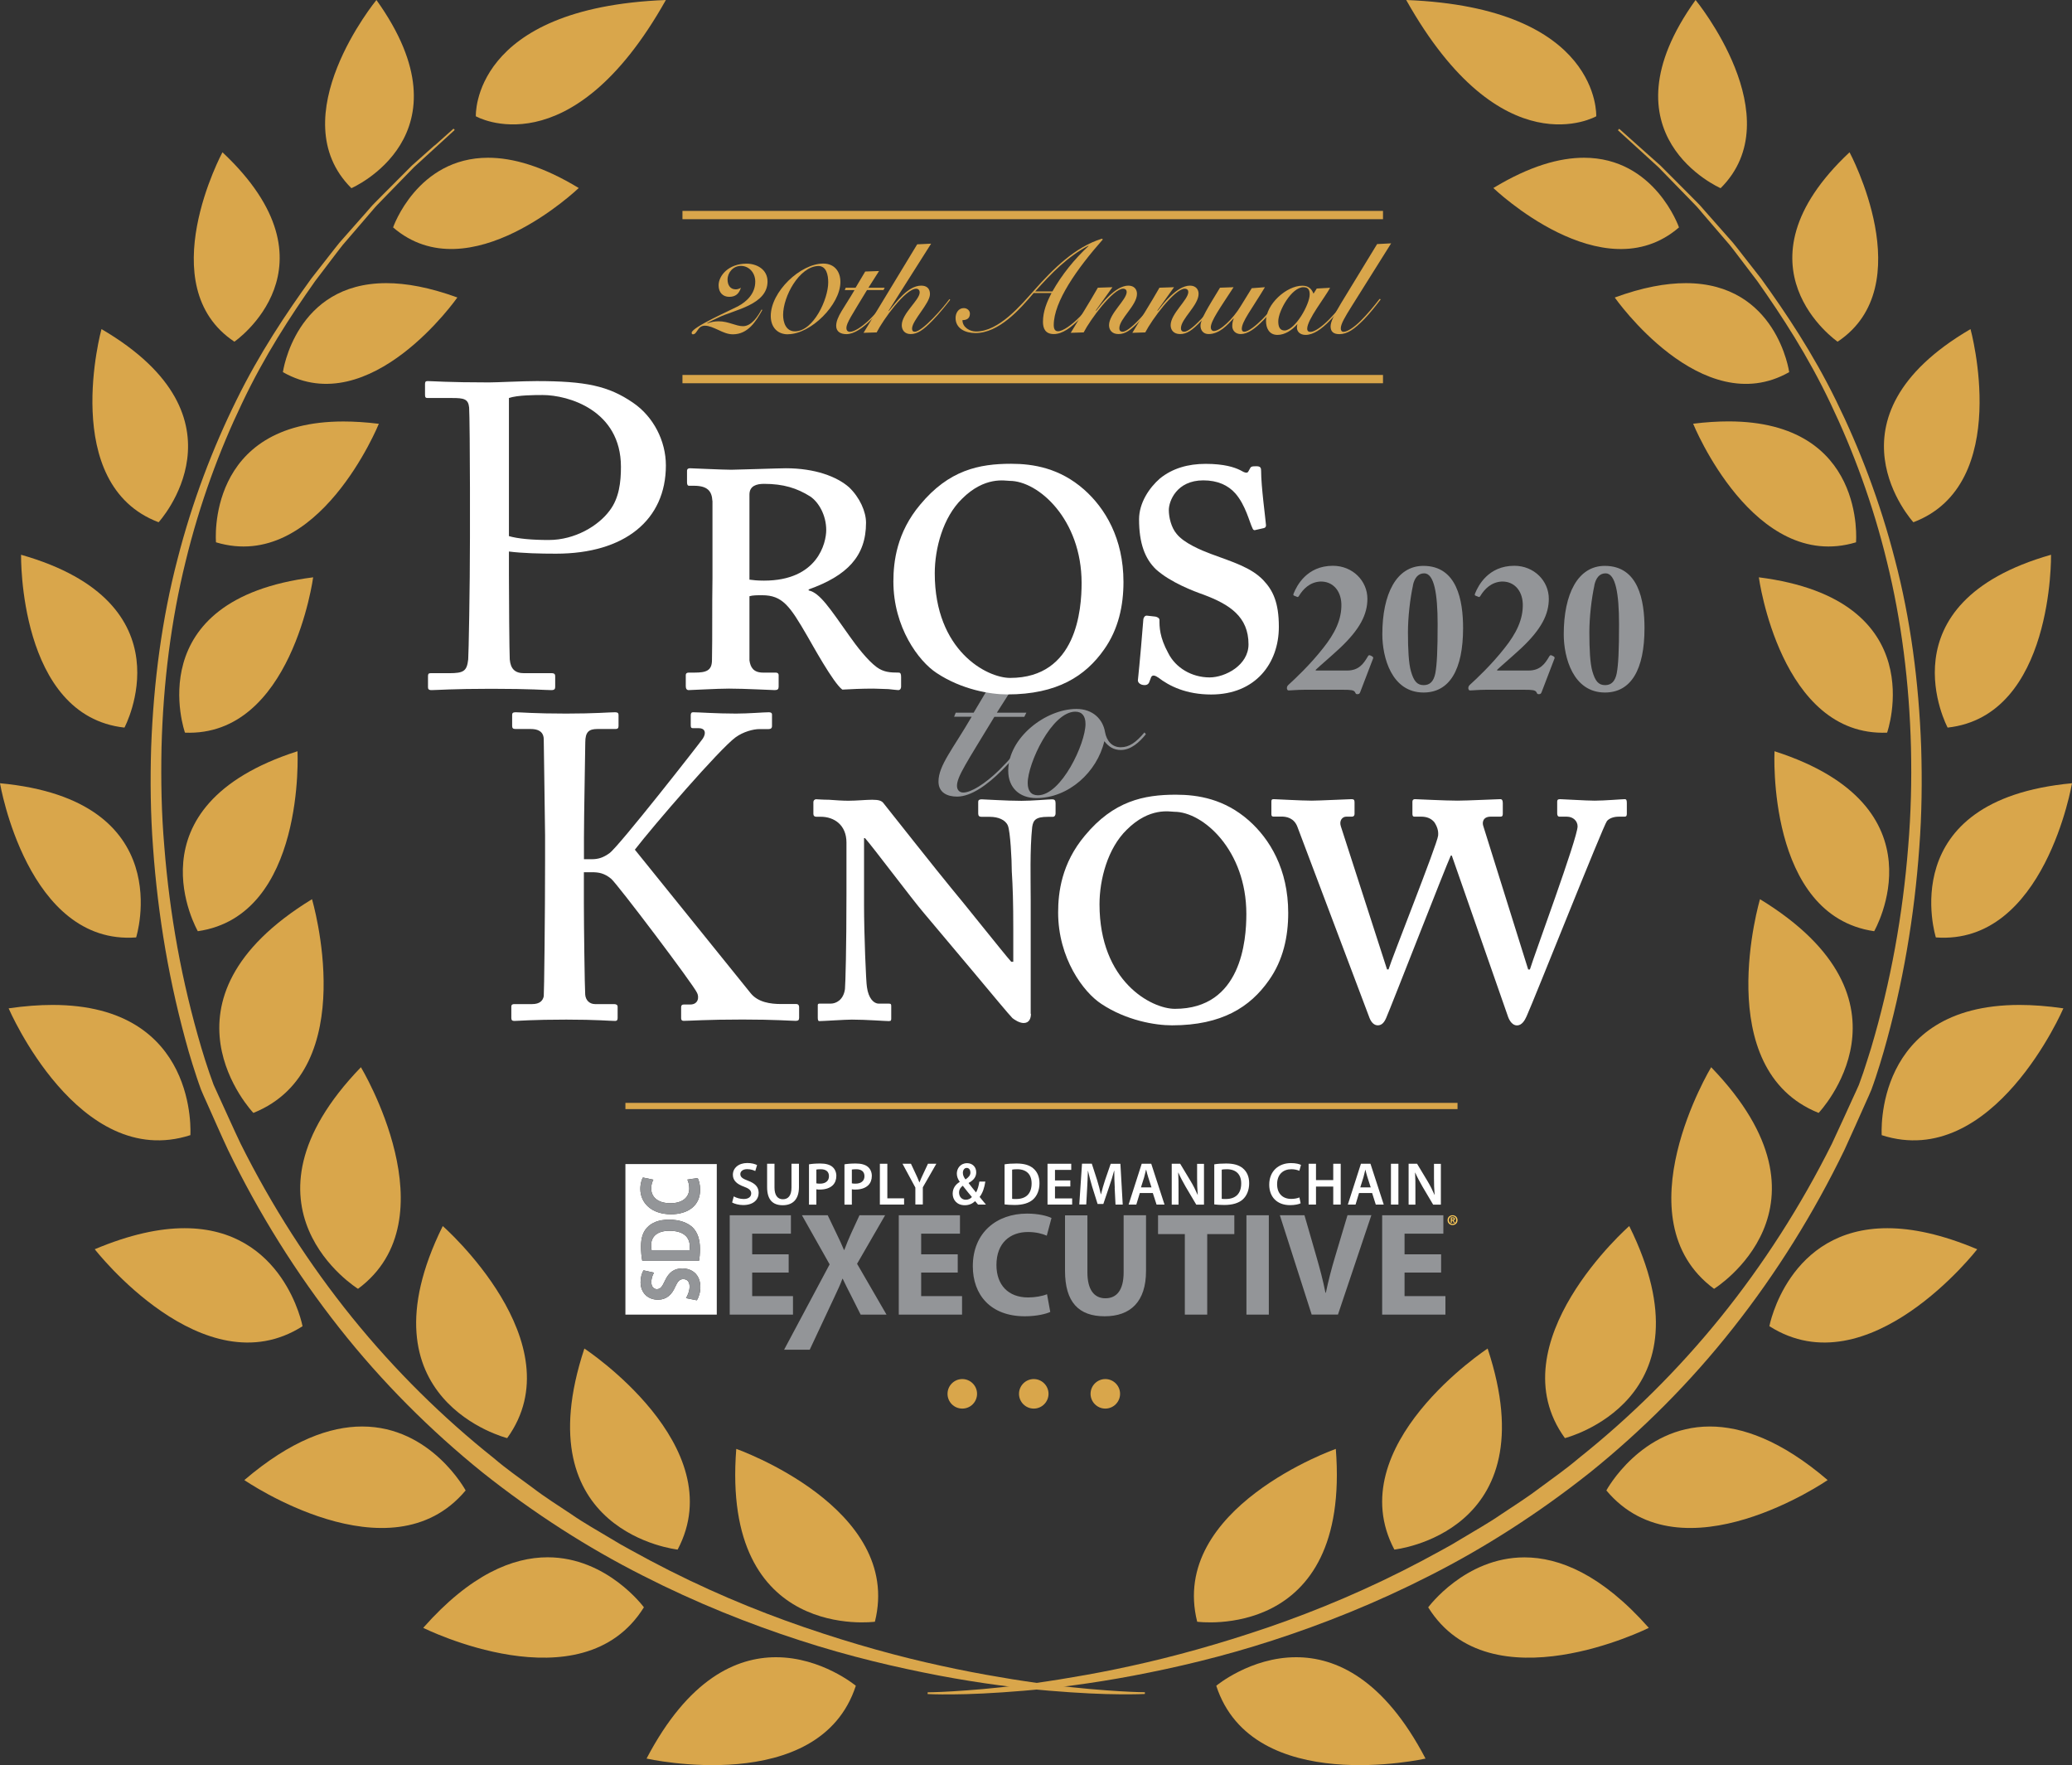 <?xml version="1.0" encoding="UTF-8"?><svg id="uuid-d2d672f4-5e01-4317-b29c-42a1a2e4c87f" xmlns="http://www.w3.org/2000/svg" viewBox="0 0 249.9 212.83"><rect x="0" y="0" width="249.9" height="212.83" fill="#333333" stroke="none"/><g id="uuid-af2a7769-b509-4c8b-bf46-da55f09c3cd2"><path d="M52.4,17.54c-.74.66-1.65,1.47-2.72,2.42-1.01,1.02-2.18,2.18-3.48,3.49-.32.33-.66.66-1,1.01-.35.34-.66.73-1,1.11-.68.77-1.38,1.57-2.12,2.4-.37.42-.74.84-1.13,1.28-.37.44-.72.92-1.1,1.39-.74.95-1.51,1.93-2.3,2.94-3.01,4.17-6.26,9.01-9.06,14.72-2.81,5.69-5.3,12.14-7.1,19.19-1.84,7.04-2.87,14.7-3.16,22.63-.12,3.97-.08,8.01.23,12.09.29,4.08.78,8.19,1.49,12.31.71,4.11,1.65,8.22,2.81,12.29.3,1.01.61,2.03.95,3.04.17.5.34,1.01.53,1.52.21.53.43.98.65,1.48.87,1.93,1.71,3.88,2.61,5.8,3.7,7.64,8.23,14.88,13.41,21.45,5.18,6.57,11.06,12.42,17.27,17.43,6.24,4.96,12.78,9.13,19.29,12.42,6.5,3.32,12.93,5.87,18.98,7.83,6.05,1.97,11.73,3.28,16.8,4.25,5.07.96,9.53,1.51,13.22,1.82,3.68.31,6.59.43,8.57.44,1.98.02,3.04-.04,3.04-.04v-.21s-1.05,0-3.02-.12c-1.97-.12-4.85-.33-8.5-.8-.91-.12-1.87-.24-2.87-.4-1-.15-2.06-.31-3.15-.51-2.18-.36-4.54-.81-7.04-1.36-5-1.08-10.57-2.61-16.51-4.65-5.94-2.04-12.24-4.67-18.58-8.04-1.57-.87-3.2-1.69-4.76-2.66-1.57-.95-3.21-1.85-4.76-2.93-1.57-1.05-3.18-2.05-4.71-3.23-1.55-1.14-3.14-2.25-4.62-3.52-6.12-4.87-11.92-10.57-17.09-16.96-5.17-6.39-9.71-13.47-13.45-20.96-.9-1.89-1.75-3.81-2.62-5.7-.21-.47-.45-.97-.64-1.41-.18-.48-.35-.96-.52-1.46-.34-.98-.65-1.97-.95-2.97-1.18-3.99-2.15-8.04-2.89-12.1-.74-4.06-1.26-8.12-1.58-12.15-.35-4.03-.42-8.03-.34-11.96.2-7.85,1.17-15.43,2.9-22.43,1.7-7,4.09-13.43,6.81-19.1,2.7-5.7,5.87-10.55,8.82-14.73.78-1.02,1.53-2.01,2.25-2.96.37-.47.71-.95,1.08-1.4.38-.44.75-.87,1.11-1.29.72-.84,1.42-1.65,2.08-2.42.34-.38.64-.77.98-1.12.34-.35.67-.69.99-1.02,1.28-1.32,2.43-2.49,3.43-3.52,1.06-.96,1.95-1.78,2.68-2.45,1.46-1.33,2.23-2.04,2.23-2.04l-.14-.16s-.79.7-2.26,2.02" fill="#d9a64b" stroke-width="0"/><path d="M105.52,195.54c3.44-13.75-16.72-20.84-16.72-20.84-1.83,23.36,16.72,20.84,16.72,20.84" fill="#d9a64b" stroke-width="0"/><path d="M77.98,212.04s20.85,4.69,25.24-8.78c0,0-4.13-3.44-9.63-3.44-4.77,0-10.56,2.58-15.61,12.22" fill="#d9a64b" stroke-width="0"/><path d="M81.73,186.84c6.62-12.52-11.25-24.24-11.25-24.24-7.37,22.25,11.25,24.24,11.25,24.24" fill="#d9a64b" stroke-width="0"/><path d="M51.05,196.28s19.12,9.55,26.61-2.48c0,0-4.43-6.03-11.61-6.03-4.18,0-9.29,2.04-15,8.5" fill="#d9a64b" stroke-width="0"/><path d="M61.17,173.4c8.3-11.48-7.77-25.57-7.77-25.57-10.39,21.01,7.77,25.57,7.77,25.57" fill="#d9a64b" stroke-width="0"/><path d="M29.47,178.46s17.6,12.12,26.69,1.25c0,0-4.16-7.71-12.48-7.71-3.85,0-8.58,1.65-14.21,6.46" fill="#d9a64b" stroke-width="0"/><path d="M43.18,155.4c11.39-8.43.35-26.72.35-26.72-16.27,16.87-.35,26.72-.35,26.72" fill="#d9a64b" stroke-width="0"/><path d="M11.43,150.63s13.11,16.88,25.06,9.28c0,0-2.23-11.82-14.23-11.82-2.97,0-6.55.73-10.84,2.54" fill="#d9a64b" stroke-width="0"/><path d="M30.56,134.19c13.15-5.28,7.07-25.77,7.07-25.77-20,12.23-7.07,25.77-7.07,25.77" fill="#d9a64b" stroke-width="0"/><path d="M1.04,121.58s8.43,19.64,21.92,15.29c0,0,1.07-15.7-16.62-15.7-1.61,0-3.36.13-5.29.41" fill="#d9a64b" stroke-width="0"/><path d="M23.86,112.28c13.02-1.88,12.02-21.7,12.02-21.7-20.71,6.65-12.02,21.7-12.02,21.7" fill="#d9a64b" stroke-width="0"/><path d="M16.42,113.03s5.24-16.57-16.42-18.59c0,0,3.3,19.56,16.42,18.59" fill="#d9a64b" stroke-width="0"/><path d="M22.31,88.34c12.87.52,15.46-18.73,15.46-18.73-21.13,2.68-15.46,18.73-15.46,18.73" fill="#d9a64b" stroke-width="0"/><path d="M15.01,87.73s8.02-15.01-12.47-20.84c0,0-.33,19.43,12.47,20.84" fill="#d9a64b" stroke-width="0"/><path d="M26.05,65.39c12.33,3.71,19.64-14.29,19.64-14.29-1.54-.19-2.96-.28-4.27-.28-16.66,0-15.37,14.58-15.37,14.58" fill="#d9a64b" stroke-width="0"/><path d="M19.13,62.97s11.5-12.54-6.89-23.29c0,0-5.15,18.73,6.89,23.29" fill="#d9a64b" stroke-width="0"/><path d="M46.59,34.14c-10.99,0-12.47,10.73-12.47,10.73,10.55,5.99,21.04-9,21.04-9-3.35-1.22-6.18-1.73-8.56-1.73h-.01" fill="#d9a64b" stroke-width="0"/><path d="M28.27,41.2s13.2-9.1-1.44-22.84c0,0-8.67,16.12,1.44,22.84" fill="#d9a64b" stroke-width="0"/><path d="M47.41,27.42c9.19,7.92,22.39-4.75,22.39-4.75-4.38-2.66-7.99-3.65-10.93-3.65-8.56,0-11.46,8.4-11.46,8.4" fill="#d9a64b" stroke-width="0"/><path d="M42.38,22.69s14.71-6.37,3.02-22.69c0,0-11.62,14.14-3.02,22.69" fill="#d9a64b" stroke-width="0"/><path d="M57.39,14.02s11.39,6.51,22.92-14.02c-23.53.92-22.92,14.02-22.92,14.02" fill="#d9a64b" stroke-width="0"/><path d="M195.11,15.68s.78.71,2.24,2.04c.73.67,1.63,1.49,2.68,2.45,1,1.02,2.14,2.2,3.43,3.52.32.33.65.67.99,1.02.34.34.65.74.98,1.12.66.77,1.36,1.58,2.08,2.42.36.42.73.85,1.11,1.29.37.45.71.92,1.08,1.4.72.95,1.47,1.94,2.25,2.96,2.95,4.18,6.12,9.04,8.82,14.73,2.72,5.68,5.11,12.1,6.81,19.1,1.73,7,2.7,14.57,2.9,22.43.09,3.93,0,7.93-.34,11.96-.32,4.03-.84,8.09-1.58,12.15-.74,4.06-1.7,8.1-2.89,12.1-.31.99-.62,1.99-.95,2.97-.17.49-.34.98-.52,1.46-.18.44-.43.94-.64,1.41-.87,1.9-1.73,3.81-2.62,5.7-3.74,7.49-8.28,14.57-13.45,20.96-5.17,6.39-10.97,12.09-17.09,16.96-1.49,1.27-3.08,2.38-4.62,3.52-1.53,1.17-3.14,2.18-4.71,3.23-1.55,1.07-3.18,1.97-4.76,2.93-1.56.98-3.19,1.79-4.76,2.66-6.35,3.37-12.64,6-18.58,8.04-5.94,2.03-11.51,3.56-16.51,4.65-2.5.55-4.85,1-7.03,1.36-1.09.2-2.14.35-3.15.51-1,.16-1.96.28-2.88.4-3.65.47-6.53.68-8.5.8-1.97.12-3.02.12-3.02.12v.21s1.05.06,3.03.04c1.98-.01,4.88-.13,8.57-.44,3.68-.31,8.15-.86,13.22-1.82,5.06-.96,10.75-2.28,16.8-4.25,6.05-1.96,12.48-4.51,18.98-7.83,6.51-3.3,13.04-7.46,19.29-12.42,6.21-5,12.09-10.85,17.27-17.43,5.19-6.57,9.71-13.81,13.41-21.45.89-1.92,1.74-3.87,2.61-5.8.22-.49.43-.94.65-1.48.19-.51.36-1.02.53-1.52.34-1.01.64-2.02.94-3.04,1.17-4.07,2.1-8.17,2.81-12.29.71-4.11,1.2-8.23,1.49-12.31.31-4.08.35-8.12.23-12.09-.28-7.93-1.31-15.59-3.16-22.63-1.81-7.05-4.3-13.5-7.1-19.19-2.79-5.7-6.04-10.55-9.05-14.72-.79-1.01-1.56-2-2.3-2.94-.37-.47-.72-.94-1.1-1.39-.38-.43-.76-.86-1.13-1.28-.74-.83-1.44-1.64-2.12-2.4-.34-.38-.65-.77-1-1.11-.34-.34-.68-.68-1-1.01-1.3-1.31-2.47-2.47-3.48-3.49-1.07-.95-1.98-1.76-2.72-2.42-1.47-1.32-2.26-2.02-2.26-2.02l-.14.16Z" fill="#d9a64b" stroke-width="0"/><path d="M144.39,195.54s18.55,2.52,16.72-20.84c0,0-20.16,7.1-16.72,20.84" fill="#d9a64b" stroke-width="0"/><path d="M156.32,199.82c-5.5,0-9.63,3.44-9.63,3.44,4.39,13.47,25.24,8.78,25.24,8.78-5.04-9.64-10.84-12.22-15.6-12.22h0" fill="#d9a64b" stroke-width="0"/><path d="M168.17,186.84s18.62-1.99,11.25-24.24c0,0-17.87,11.72-11.25,24.24" fill="#d9a64b" stroke-width="0"/><path d="M172.25,193.8c7.49,12.03,26.61,2.48,26.61,2.48-5.71-6.46-10.82-8.5-15-8.5-7.18,0-11.61,6.03-11.61,6.03" fill="#d9a64b" stroke-width="0"/><path d="M188.74,173.4s18.16-4.57,7.76-25.57c0,0-16.07,14.09-7.76,25.57" fill="#d9a64b" stroke-width="0"/><path d="M193.74,179.71c9.09,10.87,26.69-1.25,26.69-1.25-5.63-4.82-10.37-6.46-14.21-6.46-8.32,0-12.48,7.71-12.48,7.71" fill="#d9a64b" stroke-width="0"/><path d="M206.73,155.4s15.92-9.86-.35-26.72c0,0-11.04,18.3.35,26.72" fill="#d9a64b" stroke-width="0"/><path d="M213.41,159.91c11.96,7.6,25.06-9.28,25.06-9.28-4.29-1.81-7.86-2.54-10.84-2.54-12,0-14.23,11.82-14.23,11.82" fill="#d9a64b" stroke-width="0"/><path d="M219.34,134.19s12.93-13.55-7.07-25.77c0,0-6.08,20.49,7.07,25.77" fill="#d9a64b" stroke-width="0"/><path d="M226.94,136.87c13.48,4.35,21.92-15.29,21.92-15.29-1.93-.28-3.69-.41-5.29-.41-17.69,0-16.62,15.7-16.62,15.7" fill="#d9a64b" stroke-width="0"/><path d="M226.04,112.28s8.7-15.05-12.02-21.7c0,0-.99,19.81,12.02,21.7" fill="#d9a64b" stroke-width="0"/><path d="M233.48,113.03c13.12.97,16.42-18.59,16.42-18.59-21.66,2.02-16.42,18.59-16.42,18.59" fill="#d9a64b" stroke-width="0"/><path d="M227.6,88.34s5.67-16.05-15.47-18.73c0,0,2.6,19.25,15.47,18.73" fill="#d9a64b" stroke-width="0"/><path d="M234.9,87.73c12.8-1.42,12.47-20.84,12.47-20.84-20.49,5.83-12.47,20.84-12.47,20.84" fill="#d9a64b" stroke-width="0"/><path d="M204.21,51.1s7.31,18,19.64,14.29c0,0,1.28-14.57-15.37-14.58-1.31,0-2.73.09-4.27.28" fill="#d9a64b" stroke-width="0"/><path d="M230.77,62.97c12.04-4.56,6.89-23.29,6.89-23.29-18.39,10.75-6.89,23.29-6.89,23.29" fill="#d9a64b" stroke-width="0"/><path d="M194.75,35.87s10.49,15,21.04,9c0,0-1.48-10.73-12.47-10.73-2.38,0-5.21.5-8.56,1.73" fill="#d9a64b" stroke-width="0"/><path d="M221.63,41.2c10.1-6.72,1.44-22.84,1.44-22.84-14.64,13.74-1.44,22.84-1.44,22.84" fill="#d9a64b" stroke-width="0"/><path d="M180.11,22.67s13.2,12.68,22.39,4.75c0,0-2.9-8.4-11.46-8.4-2.94,0-6.54.99-10.93,3.65" fill="#d9a64b" stroke-width="0"/><path d="M207.52,22.69c8.61-8.55-3.02-22.69-3.02-22.69-11.69,16.31,3.02,22.69,3.02,22.69" fill="#d9a64b" stroke-width="0"/><path d="M169.6,0c11.53,20.53,22.92,14.02,22.92,14.02,0,0,.61-13.1-22.92-14.02Z" fill="#d9a64b" stroke-width="0"/><path d="M122.9,168.06c0,.98.8,1.78,1.78,1.78s1.78-.8,1.78-1.78-.8-1.78-1.78-1.78-1.78.8-1.78,1.78" fill="#d9a64b" stroke-width="0"/><path d="M114.28,168.06c0,.98.79,1.78,1.78,1.78s1.78-.8,1.78-1.78-.8-1.78-1.78-1.78-1.78.8-1.78,1.78" fill="#d9a64b" stroke-width="0"/><path d="M131.53,168.06c0,.98.8,1.78,1.78,1.78s1.78-.8,1.78-1.78-.8-1.78-1.78-1.78-1.78.8-1.78,1.78" fill="#d9a64b" stroke-width="0"/><rect x="82.31" y="45.21" width="84.49" height="1" fill="#d9a64b" stroke-width="0"/><rect x="82.31" y="25.43" width="84.49" height="1" fill="#d9a64b" stroke-width="0"/><path d="M91.94,37.38c-.77,1.39-1.74,2.93-3.55,2.93-.62,0-1.2-.26-1.76-.53-.57-.25-1.1-.51-1.62-.51-.45,0-.68.26-.85.51-.19.26-.31.53-.59.53-.11,0-.15-.09-.15-.19,0-.66,4.85-2.79,5.57-3.18,1.11-.59,2.1-1.57,2.1-2.98,0-1.13-.8-1.9-1.73-1.9s-1.61.8-1.61,1.64c0,.66.31,1.19.99,1.19.2,0,.45-.08.62-.2-.23.76-.68,1.1-1.41,1.1s-1.28-.48-1.28-1.39c0-1.16,1.19-2.61,3.37-2.61,1.22,0,2.53.68,2.53,2.15,0,2.81-4,3.41-5.91,4.34-.48.23-.97.45-1.37.68l.03.03c.45-.17.88-.25,1.36-.25,1.16,0,2.08.59,2.93.59,1.05,0,1.81-1.22,2.25-2.02l.08.08Z" fill="#d9a64b" stroke-width="0"/><path d="M95.03,40.31c-1.33,0-2.07-.93-2.07-2.21,0-2.93,3.58-6.32,6.33-6.32,1.33,0,2.07.93,2.07,2.22,0,2.73-3.58,6.3-6.33,6.3ZM98.68,32.07c-2.29.09-4.23,3.66-4.23,5.9,0,.91.34,1.98,1.42,1.98,2.25,0,4.02-3.89,4.02-5.9,0-.91-.22-1.98-1.2-1.98Z" fill="#d9a64b" stroke-width="0"/><path d="M101.89,34.97l.11-.28h1.19l1.16-1.95,1.67-.06-1.28,2.01h1.96l-.14.28h-1.99c-1.85,3.06-2.49,3.98-2.49,4.59,0,.26.15.45.42.45.51,0,1.42-.56,2.38-1.48.66-.65,1.5-1.61,2.18-2.5l.09.08c-.46.62-1.22,1.58-2.08,2.44-.96.96-2.04,1.74-2.98,1.74-.65,0-1.24-.26-1.24-1,0-1.07.97-2.18,2.21-4.31h-1.16Z" fill="#d9a64b" stroke-width="0"/><path d="M104.15,40.13l6.47-10.67,1.68-.08-5.13,8.09.03.03c.91-1.08,2.3-3.06,3.91-3.06.65,0,1.05.34,1.05,1.02,0,1.13-2.16,3.17-2.16,4.17,0,.26.12.37.32.37.93,0,3.51-2.98,4.19-3.94l.09.09c-.54.7-1.33,1.68-2.15,2.52-1.11,1.14-1.81,1.61-2.62,1.61-.74,0-1.07-.51-1.07-1.07,0-1.42,2.16-3.03,2.16-3.95,0-.29-.2-.45-.4-.45-1.33,0-4.01,3.74-4.79,5.27l-1.59.05Z" fill="#d9a64b" stroke-width="0"/><path d="M133.01,28.87c-3.13,3.55-5.92,7.5-5.92,10.33,0,.53.2.74.51.74.59,0,1.65-.74,2.67-1.78.66-.68,1.5-1.71,1.85-2.16l.12.08c-.46.62-1.04,1.39-2.01,2.36-1.05,1.05-2.08,1.84-3.13,1.84s-1.31-.71-1.31-1.48c0-1.25.48-2.42,1.04-3.47h-2.16c-1.68,1.99-4.2,4.83-7.03,4.83-1.22,0-2.39-.56-2.39-1.82,0-.59.34-1.19.99-1.19.4,0,.74.29.74.66,0,.56-.35.79-.9.79,0,.88.9,1.37,1.64,1.37,2.76,0,5.39-3.15,7.06-5.03,2.25-2.53,4.88-5.16,8.12-6.16l.11.09ZM126.93,35.14c1.14-2.02,2.64-3.88,4.36-5.48l-.03-.03c-2.42,1.27-4.4,3.24-6.41,5.51h2.08Z" fill="#d9a64b" stroke-width="0"/><path d="M132.2,37.47c.59-.74,2.29-3.03,3.89-3.03.68,0,1.04.43,1.04.99,0,1.39-2.13,3.01-2.13,4.15,0,.25.12.42.4.42.29,0,.94-.35,2.07-1.56.88-.94,1.68-1.95,2.05-2.39l.15.08c-.54.63-1.36,1.67-2.24,2.59-1.08,1.13-1.73,1.56-2.53,1.56s-1.14-.51-1.14-1.07c0-1.39,2.13-3.06,2.13-4.01,0-.22-.15-.39-.43-.39-1.22,0-3.98,3.74-4.76,5.27l-1.56.05c1.08-1.81,2.21-3.58,3.27-5.44l1.76-.06-2.01,2.81.03.03Z" fill="#d9a64b" stroke-width="0"/><path d="M139.63,37.47c.59-.74,2.29-3.03,3.89-3.03.68,0,1.04.43,1.04.99,0,1.39-2.13,3.01-2.13,4.15,0,.25.12.42.4.42.29,0,.94-.35,2.07-1.56.88-.94,1.68-1.95,2.05-2.39l.15.08c-.54.63-1.36,1.67-2.24,2.59-1.08,1.13-1.73,1.56-2.53,1.56s-1.14-.51-1.14-1.07c0-1.39,2.13-3.06,2.13-4.01,0-.22-.15-.39-.43-.39-1.22,0-3.98,3.74-4.76,5.27l-1.56.05c1.08-1.81,2.21-3.58,3.27-5.44l1.76-.06-2.01,2.81.03.03Z" fill="#d9a64b" stroke-width="0"/><path d="M152.56,34.63c-1.62,2.69-2.79,4.14-2.79,5.03,0,.22.11.34.29.34.51,0,1.44-.76,2.19-1.51.91-.93,1.79-2.01,2.19-2.53l.12.09c-.49.65-1.3,1.65-2.16,2.53-1.04,1.07-1.92,1.7-2.76,1.7-.62,0-1.02-.42-1.02-.97,0-.39.09-.71.18-.88l-.03-.03c-.74.79-1.7,1.88-3.01,1.88-.63,0-.97-.46-.97-1,0-.79.91-2.22,2.35-4.59l1.64-.06c-1.62,2.49-2.75,4.06-2.75,4.85,0,.25.15.43.37.43.77,0,2.3-1.44,3.24-3l1.33-2.16,1.59-.12Z" fill="#d9a64b" stroke-width="0"/><path d="M158.81,34.79l1.61-.09c-.57,1.1-2.76,3.83-2.76,4.93,0,.28.15.39.39.39.49,0,1.41-.63,2.33-1.58.77-.79,1.68-1.9,2.05-2.39l.11.06c-.54.71-1.22,1.61-2.19,2.59-.97.99-1.95,1.68-2.89,1.68-.65,0-1.04-.39-1.04-.88,0-.15.02-.32.06-.4h-.03c-.63.71-1.47,1.28-2.38,1.28-1,0-1.38-.82-1.38-1.68,0-2.01,2.46-4.25,4.37-4.25.71,0,1.1.31,1.36.96l.39-.62ZM154.95,39.85c1.31-.09,3.01-3.18,3.01-4.34,0-.56-.17-.88-.76-.88-1.42,0-3.03,2.86-3.03,4.11,0,.59.14,1.11.77,1.11Z" fill="#d9a64b" stroke-width="0"/><path d="M167.79,29.33l-4.77,7.6c-.8,1.28-1.31,2.13-1.31,2.66,0,.26.11.42.34.42.43,0,1.24-.51,2.07-1.34.77-.77,1.54-1.68,2.27-2.63l.14.05c-.51.68-1.3,1.68-1.99,2.39-1.2,1.22-2.02,1.81-3.01,1.81-.7,0-1.05-.31-1.05-.93,0-.57.42-1.39,1.3-2.86l4.31-7.07,1.71-.09Z" fill="#d9a64b" stroke-width="0"/><polygon points="95.12 153.44 90.72 153.44 90.72 156.28 95.64 156.28 95.64 158.51 88.01 158.51 88.01 146.53 95.39 146.53 95.39 148.75 90.72 148.75 90.72 151.24 95.12 151.24 95.12 153.44" fill="#939598" stroke-width="0"/><path d="M103.8,158.51l-1.09-2.17c-.44-.83-.73-1.46-1.07-2.15h-.04c-.25.69-.55,1.32-.94,2.15l-3,6.4h-3.09l5.49-10.29-3.34-5.92h3.11l1.05,2.19c.36.73.62,1.31.91,1.99h.04c.28-.76.52-1.3.82-1.99l1.01-2.19h3.09l-3.38,5.85,3.55,6.13h-3.13Z" fill="#939598" stroke-width="0"/><polygon points="115.51 153.44 111.1 153.44 111.1 156.28 116.03 156.28 116.03 158.51 108.4 158.51 108.4 146.53 115.78 146.53 115.78 148.75 111.1 148.75 111.1 151.24 115.51 151.24 115.51 153.44" fill="#939598" stroke-width="0"/><path d="M126.66,158.19c-.48.23-1.62.52-3.06.52-4.14,0-6.27-2.6-6.27-6.03,0-4.09,2.91-6.35,6.54-6.35,1.4,0,2.47.29,2.95.53l-.57,2.13c-.53-.23-1.3-.44-2.27-.44-2.13,0-3.8,1.3-3.8,3.98,0,2.4,1.42,3.91,3.82,3.91.84,0,1.72-.16,2.28-.39l.39,2.13Z" fill="#939598" stroke-width="0"/><path d="M131.15,146.53v6.88c0,2.08.8,3.13,2.17,3.13s2.2-.99,2.2-3.13v-6.88h2.7v6.72c0,3.7-1.87,5.46-4.99,5.46s-4.78-1.69-4.78-5.49v-6.68h2.7Z" fill="#939598" stroke-width="0"/><polygon points="142.9 148.8 139.67 148.8 139.67 146.53 148.87 146.53 148.87 148.8 145.6 148.8 145.6 158.51 142.9 158.51 142.9 148.8" fill="#939598" stroke-width="0"/><rect x="150.33" y="146.53" width="2.7" height="11.98" fill="#939598" stroke-width="0"/><path d="M158.2,158.51l-3.84-11.98h2.97l1.46,5.06c.41,1.44.78,2.79,1.07,4.28h.05c.3-1.44.67-2.86,1.08-4.23l1.53-5.12h2.88l-4.03,11.98h-3.16Z" fill="#939598" stroke-width="0"/><polygon points="173.81 153.44 169.4 153.44 169.4 156.28 174.33 156.28 174.33 158.51 166.7 158.51 166.7 146.53 174.08 146.53 174.08 148.75 169.4 148.75 169.4 151.24 173.81 151.24 173.81 153.44" fill="#939598" stroke-width="0"/><path d="M80.74,148.4c-1.45,0-2.22.68-2.21,1.77,0,.28.03.46.06.57h4.57c.03-.12.03-.29.03-.45.01-1.14-.78-1.89-2.45-1.89ZM80.74,148.4c-1.45,0-2.22.68-2.21,1.77,0,.28.03.46.06.57h4.57c.03-.12.03-.29.03-.45.01-1.14-.78-1.89-2.45-1.89ZM75.43,140.36v18.15h11.02v-18.15h-11.02ZM77.54,141.98l1.26.26c-.14.26-.26.61-.26,1.06,0,1,.76,1.78,2.32,1.78,1.4,0,2.28-.67,2.27-1.8,0-.38-.1-.8-.23-1.05l1.24-.19c.14.23.3.75.3,1.43,0,1.93-1.5,2.93-3.49,2.94-2.38,0-3.71-1.36-3.72-3.05,0-.65.17-1.15.31-1.38ZM84.42,150.56c0,.66-.05,1.12-.1,1.44h-6.86c-.09-.45-.15-1.06-.15-1.7,0-1.06.24-1.75.74-2.29.54-.58,1.4-.95,2.63-.95,1.34,0,2.26.39,2.84.92.61.59.9,1.49.9,2.58ZM84.04,156.78l-1.3-.26c.21-.34.43-.86.43-1.4,0-.58-.3-.89-.76-.89-.43,0-.68.27-.98.94-.4.93-1.05,1.54-2.06,1.54-1.19.01-2.11-.79-2.11-2.11,0-.63.16-1.1.35-1.43l1.27.28c-.13.23-.33.63-.32,1.17,0,.55.31.82.67.82.45-.01.64-.32.98-1.04.46-.99,1.1-1.46,2.08-1.46,1.17,0,2.17.72,2.18,2.25,0,.64-.21,1.27-.43,1.59ZM80.74,148.4c-1.45,0-2.22.68-2.21,1.77,0,.28.03.46.06.57h4.57c.03-.12.03-.29.03-.45.01-1.14-.78-1.89-2.45-1.89ZM80.74,148.4c-1.45,0-2.22.68-2.21,1.77,0,.28.03.46.06.57h4.57c.03-.12.03-.29.03-.45.01-1.14-.78-1.89-2.45-1.89ZM80.74,148.4c-1.45,0-2.22.68-2.21,1.77,0,.28.03.46.06.57h4.57c.03-.12.03-.29.03-.45.01-1.14-.78-1.89-2.45-1.89ZM80.74,148.4c-1.45,0-2.22.68-2.21,1.77,0,.28.03.46.06.57h4.57c.03-.12.03-.29.03-.45.01-1.14-.78-1.89-2.45-1.89ZM80.74,148.4c-1.45,0-2.22.68-2.21,1.77,0,.28.03.46.06.57h4.57c.03-.12.03-.29.03-.45.01-1.14-.78-1.89-2.45-1.89Z" fill="#fff" stroke-width="0"/><path d="M84.44,143.47c0,1.93-1.5,2.93-3.49,2.94-2.38,0-3.71-1.36-3.72-3.05,0-.65.17-1.15.31-1.38l1.26.26c-.14.26-.26.61-.26,1.06,0,1,.76,1.78,2.32,1.78,1.4,0,2.28-.67,2.27-1.8,0-.38-.1-.8-.23-1.05l1.24-.19c.14.23.3.75.3,1.43Z" fill="#939598" stroke-width="0"/><path d="M83.52,147.98c-.58-.53-1.5-.92-2.84-.92-1.23,0-2.09.37-2.63.95-.5.54-.74,1.23-.74,2.29,0,.64.06,1.25.15,1.71h6.86c.05-.33.1-.79.1-1.45,0-1.09-.29-1.99-.9-2.58ZM83.16,150.73h-4.57c-.03-.1-.06-.28-.06-.56-.01-1.09.76-1.77,2.21-1.77,1.67,0,2.46.75,2.45,1.89,0,.16,0,.33-.03.44Z" fill="#939598" stroke-width="0"/><path d="M84.47,155.19c0,.64-.21,1.27-.43,1.59l-1.3-.26c.21-.34.43-.86.43-1.4,0-.58-.3-.89-.76-.89-.43,0-.68.27-.98.94-.4.93-1.05,1.54-2.06,1.54-1.19.01-2.11-.79-2.11-2.11,0-.63.16-1.1.35-1.43l1.27.28c-.13.23-.33.63-.32,1.17,0,.55.31.82.67.82.45-.01.64-.32.98-1.04.46-.99,1.1-1.46,2.08-1.46,1.17,0,2.17.72,2.18,2.25Z" fill="#939598" stroke-width="0"/><path d="M88.51,144.26c.29.17.73.31,1.19.31.58,0,.9-.27.9-.67,0-.37-.25-.59-.88-.82-.81-.29-1.33-.72-1.33-1.43,0-.8.67-1.42,1.74-1.42.53,0,.93.12,1.18.25l-.22.72c-.17-.09-.52-.23-.98-.23-.57,0-.82.31-.82.59,0,.38.28.56.94.81.85.32,1.27.75,1.27,1.46,0,.79-.6,1.47-1.87,1.47-.52,0-1.06-.15-1.33-.31l.2-.74Z" fill="#fff" stroke-width="0"/><path d="M93.41,140.32v2.87c0,.96.4,1.41,1.01,1.41.65,0,1.04-.45,1.04-1.41v-2.87h.9v2.81c0,1.52-.78,2.19-1.96,2.19s-1.88-.64-1.88-2.18v-2.82h.9Z" fill="#fff" stroke-width="0"/><path d="M98.46,142.68c.11.03.26.04.44.04.67,0,1.08-.33,1.08-.9s-.38-.84-1-.84c-.25,0-.42.02-.52.04v1.66ZM97.57,140.39c.32-.06.77-.1,1.37-.1.66,0,1.14.14,1.45.4.29.24.48.63.48,1.09s-.15.85-.42,1.12c-.36.36-.92.53-1.55.53-.17,0-.32,0-.44-.03v1.85h-.89v-4.85Z" fill="#fff" stroke-width="0"/><path d="M102.74,142.68c.11.03.26.04.44.04.67,0,1.08-.33,1.08-.9s-.38-.84-1-.84c-.25,0-.42.02-.52.04v1.66ZM101.85,140.39c.32-.06.77-.1,1.37-.1.66,0,1.14.14,1.45.4.29.24.48.63.48,1.09s-.15.85-.42,1.12c-.36.36-.92.53-1.55.53-.17,0-.32,0-.44-.03v1.85h-.89v-4.85Z" fill="#fff" stroke-width="0"/><polygon points="106.12 140.32 107.02 140.32 107.02 144.49 109.04 144.49 109.04 145.24 106.12 145.24 106.12 140.32" fill="#fff" stroke-width="0"/><path d="M110.4,145.24v-2.05l-1.55-2.87h1.02l.59,1.26c.17.36.29.64.42.98h.02c.12-.31.26-.62.43-.98l.59-1.26h1.01l-1.63,2.84v2.07h-.9Z" fill="#fff" stroke-width="0"/><path d="M116.13,141.42c0,.3.13.54.32.79.37-.26.59-.49.59-.83,0-.26-.13-.56-.44-.56s-.47.29-.47.6M117.22,144.33c-.27-.31-.69-.83-1.1-1.36-.21.16-.45.41-.45.82,0,.49.32.87.81.87.32,0,.58-.14.74-.33M117.96,145.24c-.11-.12-.22-.25-.35-.41-.34.31-.74.49-1.25.49-.98,0-1.46-.68-1.46-1.39,0-.66.35-1.12.85-1.42v-.02c-.21-.28-.35-.63-.35-.98,0-.61.42-1.26,1.24-1.26.62,0,1.1.43,1.1,1.1,0,.51-.26.93-.91,1.28v.03c.3.39.64.83.89,1.12.19-.33.32-.79.4-1.31h.72c-.12.76-.32,1.38-.69,1.85.24.3.49.6.76.92h-.95Z" fill="#fff" stroke-width="0"/><path d="M122.06,144.55c.13.02.31.02.5.02,1.17,0,1.86-.63,1.86-1.88,0-1.09-.62-1.71-1.74-1.71-.28,0-.49.02-.61.05v3.52ZM121.16,140.39c.39-.07.9-.1,1.43-.1.92,0,1.55.19,2.01.57.47.39.77.97.77,1.81s-.3,1.53-.77,1.95c-.49.45-1.27.67-2.23.67-.53,0-.92-.03-1.21-.07v-4.84Z" fill="#fff" stroke-width="0"/><polygon points="129.09 143.06 127.24 143.06 127.24 144.5 129.31 144.5 129.31 145.24 126.34 145.24 126.34 140.32 129.2 140.32 129.2 141.06 127.24 141.06 127.24 142.33 129.09 142.33 129.09 143.06" fill="#fff" stroke-width="0"/><path d="M134.45,143.23c-.03-.63-.07-1.4-.06-2.07h-.02c-.16.6-.36,1.26-.58,1.88l-.72,2.13h-.69l-.66-2.1c-.19-.63-.36-1.3-.5-1.91h-.01c-.02.64-.05,1.42-.09,2.09l-.11,1.98h-.84l.33-4.92h1.18l.64,1.98c.18.58.33,1.16.45,1.71h.02c.13-.53.3-1.14.49-1.71l.68-1.97h1.17l.28,4.92h-.87l-.1-2.01Z" fill="#fff" stroke-width="0"/><path d="M138.88,143.17l-.39-1.21c-.1-.3-.18-.63-.25-.92h-.02c-.07.29-.15.63-.23.92l-.38,1.21h1.26ZM137.47,143.85l-.42,1.39h-.93l1.58-4.92h1.15l1.6,4.92h-.96l-.45-1.39h-1.56Z" fill="#fff" stroke-width="0"/><path d="M141.32,145.24v-4.92h1.02l1.27,2.11c.33.55.61,1.12.84,1.65h.01c-.06-.66-.08-1.29-.08-2.04v-1.71h.83v4.92h-.93l-1.28-2.16c-.31-.54-.64-1.15-.88-1.7h-.02c.04.64.04,1.29.04,2.1v1.76h-.82Z" fill="#fff" stroke-width="0"/><path d="M147.35,144.55c.12.02.31.02.49.02,1.17,0,1.86-.63,1.86-1.88,0-1.09-.62-1.71-1.74-1.71-.28,0-.49.02-.61.05v3.52ZM146.45,140.39c.39-.07.9-.1,1.43-.1.92,0,1.55.19,2.01.57.47.39.77.97.77,1.81s-.3,1.53-.77,1.95c-.49.45-1.27.67-2.23.67-.53,0-.92-.03-1.21-.07v-4.84Z" fill="#fff" stroke-width="0"/><path d="M156.86,145.09c-.21.11-.68.22-1.27.22-1.56,0-2.51-.98-2.51-2.47,0-1.62,1.12-2.6,2.63-2.6.59,0,1.01.12,1.2.22l-.2.71c-.23-.1-.55-.19-.96-.19-1,0-1.72.63-1.72,1.81,0,1.08.63,1.77,1.71,1.77.36,0,.74-.07.98-.18l.15.71Z" fill="#fff" stroke-width="0"/><polygon points="158.72 140.32 158.72 142.29 160.8 142.29 160.8 140.32 161.7 140.32 161.7 145.24 160.8 145.24 160.8 143.07 158.72 143.07 158.72 145.24 157.83 145.24 157.83 140.32 158.72 140.32" fill="#fff" stroke-width="0"/><path d="M165.32,143.17l-.39-1.21c-.1-.3-.18-.63-.25-.92h-.01c-.07.29-.15.63-.23.92l-.38,1.21h1.26ZM163.91,143.85l-.42,1.39h-.93l1.58-4.92h1.15l1.6,4.92h-.96l-.44-1.39h-1.56Z" fill="#fff" stroke-width="0"/><rect x="167.76" y="140.32" width=".9" height="4.92" fill="#fff" stroke-width="0"/><path d="M169.89,145.24v-4.92h1.02l1.27,2.11c.33.55.61,1.12.84,1.65h.01c-.06-.66-.08-1.29-.08-2.04v-1.71h.83v4.92h-.93l-1.28-2.16c-.31-.54-.64-1.15-.88-1.7h-.02c.04.64.04,1.29.04,2.1v1.76h-.82Z" fill="#fff" stroke-width="0"/><path d="M175.09,147.06h.12c.07,0,.13-.01.13-.09,0-.07-.08-.08-.13-.08h-.11v.17ZM174.96,146.78h.25c.17,0,.26.05.26.19,0,.12-.08.17-.17.18l.18.29h-.14l-.16-.28h-.08v.28h-.13v-.66ZM175.19,147.57c.24,0,.44-.19.44-.46s-.2-.46-.44-.46-.44.19-.44.46.2.46.44.46M175.19,146.53c.32,0,.6.23.6.59s-.28.59-.6.59-.6-.23-.6-.59.28-.59.6-.59" fill="#ffcc59" stroke-width="0"/><rect x="75.43" y="132.98" width="100.36" height=".75" fill="#d9a64b" stroke-width="0"/><path d="M115.07,86.43l.2-.5h2.16l2.1-3.53,3.02-.11-2.32,3.64h3.56l-.25.5h-3.61c-3.36,5.54-4.51,7.22-4.51,8.32,0,.48.28.81.76.81.92,0,2.58-1.01,4.31-2.69,1.2-1.18,2.72-2.91,3.95-4.54l.17.14c-.84,1.12-2.21,2.86-3.78,4.42-1.74,1.74-3.7,3.16-5.4,3.16-1.18,0-2.24-.48-2.24-1.82,0-1.93,1.76-3.95,4-7.81h-2.1Z" fill="#939598" stroke-width="0"/><path d="M138.2,88.53c-.76.95-1.79,1.9-3.02,1.9-.87,0-1.46-.39-1.99-1.06-.87,3.72-4.31,6.86-8.2,6.86-2.04,0-3.39-1.26-3.39-3.3,0-3.98,4.51-7.45,8.23-7.45,1.99,0,3.19,1.26,3.44,2.77.2,1.12.87,1.85,1.9,1.85s1.85-.59,2.86-1.79l.17.22ZM130.92,87.29c0-.92-.39-1.48-1.23-1.48-2.83,0-5.74,6.24-5.74,8.6,0,.92.39,1.48,1.23,1.48,2.83,0,5.74-6.24,5.74-8.6Z" fill="#939598" stroke-width="0"/><path d="M157.25,83.17c-.37,0-.77.02-1.09.04-.33.02-.59.04-.68.04-.11,0-.18,0-.24-.13-.07-.15-.02-.39.13-.52.79-.72,2.65-2.45,4.24-4.49,1.36-1.71,2.23-3.41,2.17-5.32-.07-1.62-1.07-2.71-2.54-2.67-1.27.07-2.08.92-2.56,1.71-.11.18-.17.18-.26.13l-.37-.15c-.07-.04-.09-.11,0-.31.35-.85,1.55-3.28,4.71-3.28,2.38,0,4.16,1.82,4.16,3.98,0,1.86-.88,3.65-3.3,5.93-1.27,1.18-2.25,1.99-2.93,2.63v.09h3.79c1.42,0,1.99-.85,2.47-1.66.11-.2.17-.24.39-.13.24.11.33.2.26.35l-1.55,4.05c-.07.17-.13.24-.33.24-.17,0-.2-.04-.28-.22-.13-.28-.55-.31-1.42-.31h-4.75Z" fill="#939598" stroke-width="0"/><path d="M176.46,75.73c0,5.01-1.62,7.77-4.77,7.77-3.85,0-4.97-4.24-4.97-7.02,0-4.88,1.71-8.25,4.95-8.25,4.07,0,4.79,4.18,4.79,7.51ZM170.42,70.57c-.35,1.6-.61,3.85-.61,5.67,0,2.08.09,3.72.35,4.66.35,1.25.77,1.71,1.55,1.71.74,0,1.2-.44,1.4-1.42.2-1.07.28-2.74.28-5.93,0-3.68-.42-6.13-1.62-6.13-.77,0-1.18.61-1.36,1.44Z" fill="#939598" stroke-width="0"/><path d="M179.13,83.17c-.37,0-.77.02-1.09.04-.33.02-.59.04-.68.04-.11,0-.18,0-.24-.13-.07-.15-.02-.39.13-.52.79-.72,2.65-2.45,4.24-4.49,1.36-1.71,2.23-3.41,2.17-5.32-.07-1.62-1.07-2.71-2.54-2.67-1.27.07-2.08.92-2.56,1.71-.11.18-.17.18-.26.13l-.37-.15c-.07-.04-.09-.11,0-.31.35-.85,1.55-3.28,4.71-3.28,2.38,0,4.16,1.82,4.16,3.98,0,1.86-.88,3.65-3.3,5.93-1.27,1.18-2.25,1.99-2.93,2.63v.09h3.79c1.42,0,1.99-.85,2.47-1.66.11-.2.17-.24.39-.13.24.11.33.2.26.35l-1.55,4.05c-.07.17-.13.24-.33.24-.17,0-.2-.04-.28-.22-.13-.28-.55-.31-1.42-.31h-4.75Z" fill="#939598" stroke-width="0"/><path d="M198.34,75.73c0,5.01-1.62,7.77-4.77,7.77-3.85,0-4.97-4.24-4.97-7.02,0-4.88,1.71-8.25,4.95-8.25,4.07,0,4.79,4.18,4.79,7.51ZM192.3,70.57c-.35,1.6-.61,3.85-.61,5.67,0,2.08.09,3.72.35,4.66.35,1.25.77,1.71,1.55,1.71.74,0,1.2-.44,1.4-1.42.2-1.07.28-2.74.28-5.93,0-3.68-.42-6.13-1.62-6.13-.77,0-1.18.61-1.36,1.44Z" fill="#939598" stroke-width="0"/><path d="M90.38,69.89c.41.06,1,.12,1.76.12,6.51,0,7.51-4.58,7.51-6.1,0-1.76-.88-3.34-1.93-4.05-1.59-1-3.23-1.52-5.57-1.52-.88,0-1.76.23-1.76,1.29v10.27ZM85.92,60.39c-.06-1.17-.59-1.82-2.23-1.82h-.59c-.18,0-.24-.18-.24-.41v-1.41c0-.18.12-.29.35-.29.29,0,3.93.18,4.99.18.7,0,5.81-.18,6.57-.18,3.52,0,6.16,1,7.63,2.29,1.29,1.23,2.05,2.93,2.05,4.28,0,4.05-2.29,6.39-6.92,8.04v.12c1.35.29,2.52,2.11,4.93,5.51.82,1.17,2.17,2.93,3.29,3.75.82.59,1.58.65,2.64.65.23,0,.29.18.29.53v1.17c0,.23-.12.41-.35.41-.12,0-.59-.06-1.17-.12-.53,0-1.23-.06-1.82-.06-1.35,0-2.76.06-3.75.12-1.11-.82-3.7-5.57-4.22-6.45-2.11-3.64-2.99-4.93-5.46-4.93-.59,0-1.11,0-1.52.12v7.74c.12.82.47,1.47,1.64,1.47h1.53c.23,0,.35.12.35.29v1.41c0,.29-.12.41-.47.41-.41,0-3.58-.18-5.51-.18-1.47,0-4.46.18-4.87.18-.24,0-.35-.18-.35-.47v-1.35c0-.18.12-.29.35-.29h.7c1.41,0,2.11-.23,2.11-1.52.06-2.87,0-6.34.06-9.91v-9.27Z" fill="#fff" stroke-width="0"/><path d="M130.45,70.3c0-7.69-5.22-12.32-8.68-12.32-.53,0-2.99-.59-5.75,2.17-2.29,2.23-3.28,5.98-3.28,8.98,0,9.33,6.28,12.61,9.09,12.61,8.04,0,8.62-8.27,8.62-11.44M112.97,81.15c-2.17-1.41-5.22-5.51-5.22-11.03,0-2.4.41-5.92,3.23-9.27,3.46-4.17,7.1-4.93,10.97-4.93,2.7,0,5.87.53,8.8,3.11,2.52,2.23,4.75,5.87,4.75,11.14,0,2.82-.59,5.69-2.35,8.16-2.23,3.17-5.63,5.4-11.67,5.4-2.05,0-5.51-.59-8.51-2.58" fill="#fff" stroke-width="0"/><path d="M139.66,81.68c-.41-.29-.76-.35-.88.12l-.18.47c-.12.29-.41.41-.88.29-.35-.12-.53-.35-.47-.65.18-1.64.59-6.34.65-7.27.06-.23.18-.41.41-.41l1.06.12c.24.06.47.18.47.41,0,.82,0,2.05,1.06,3.99.88,1.76,2.82,2.93,4.99,2.93,1.88,0,4.69-1.47,4.69-3.99,0-3.34-2.29-4.81-5.4-5.98-1.17-.41-3.99-1.47-5.75-3.05-1.35-1.29-2.05-3.17-2.05-6.04,0-1.99,1.23-3.81,2.52-4.93,1.52-1.23,3.4-1.76,5.51-1.76,2.23,0,3.46.41,4.17.76.59.35.88.41,1,.12l.23-.41c.12-.18.29-.18.76-.18s.53.23.53.53c0,1.93.53,5.75.59,6.57,0,.18-.06.29-.23.35l-1.06.24c-.18.06-.29-.06-.35-.24-.35-.7-.82-2.76-2.05-4.17-.88-1-2.17-1.58-3.87-1.58-3.23,0-4.16,2.52-4.16,3.58,0,.88.29,2.11.94,2.87.88,1.12,2.99,1.99,4.11,2.41,2.7,1,4.87,1.64,6.34,3.17,1.17,1.23,1.88,2.7,1.88,5.63,0,4.4-2.82,8.16-8.16,8.16-2.99,0-5.04-1-6.39-2.05" fill="#fff" stroke-width="0"/><path d="M65.74,100.67c0-.94-.16-11.1-.16-11.52,0-.57-.26-1.25-1.57-1.25h-1.82c-.31,0-.42-.1-.42-.36v-1.35c0-.21.1-.31.42-.31.62,0,2.19.16,6.1.16,3.49,0,5.21-.16,5.89-.16.31,0,.42.11.42.31v1.35c0,.26-.11.36-.36.36h-2.19c-1.04,0-1.46.37-1.46,1.62,0,.78-.16,8.91-.16,11.47v2.61h.94c.83,0,1.41-.21,2.14-.73,1.15-.83,10.79-13.14,11.26-13.82.47-.73.21-1.25-.47-1.25h-.73c-.21,0-.26-.1-.26-.36v-1.2c0-.26.1-.37.31-.36.63,0,2.76.16,5.16.16,1.51,0,3.34-.16,3.96-.16.26,0,.37.11.37.26v1.41c0,.26-.16.36-.42.36h-1.1c-.73,0-1.93.31-2.87.99-1.93,1.41-9.9,10.63-12.15,13.55l13.97,17.31c.89,1.1,2.4,1.3,3.65,1.3h1.83c.26,0,.36.16.36.37v1.3c0,.26-.11.36-.42.36-.52,0-2.5-.16-6.41-.16-4.33,0-6.36.16-7.09.16-.21,0-.31-.1-.31-.31v-1.35c0-.21.11-.31.31-.31h.78c.99,0,1.1-.89.83-1.41-.47-1.04-9.7-13.24-10.37-13.76-.83-.68-1.51-.78-2.29-.78h-.99v3.75c0,2.61.1,10.27.16,11,.05.68.52,1.15,1.2,1.15h2.29c.26,0,.42.11.42.31v1.36c0,.21-.05.36-.31.36-.63,0-2.19-.16-5.89-.16-4.12,0-5.79.16-6.26.16-.26,0-.36-.1-.36-.36v-1.36c0-.26.16-.31.36-.31h2.14c.94,0,1.3-.42,1.41-.94.05-.47.16-9.9.16-16.42v-3.02Z" fill="#fff" stroke-width="0"/><path d="M124.34,122.23c0,.53-.18,1.12-.88,1.12-.53,0-1.12-.41-1.35-.59-.41-.41-2.41-2.82-4.81-5.69l-5.87-6.98c-1.41-1.64-6.16-7.98-7.1-9.03h-.12v8.04c0,3.52.24,9.39.35,9.92.18,1.35.82,1.99,1.41,1.99h1.23c.29,0,.29.12.29.35v1.41c0,.23,0,.35-.29.35-.41,0-2.76-.18-4.46-.18-.82,0-3.46.18-3.93.18-.12,0-.18-.12-.18-.41v-1.52c0-.12.06-.18.23-.18h1.35c.59,0,1.52-.41,1.7-1.76.06-.7.18-4.87.18-11.5v-6.16c0-2.11-1.47-3.11-3.11-3.11h-.53c-.23,0-.35-.12-.35-.35v-1.41c0-.18.12-.35.35-.35.12,0,.76.06,1.52.06.76.06,1.7.12,2.35.12.94,0,2.17-.12,2.87-.12.82,0,1.17.12,1.41.47.18.23,6.92,8.74,8.15,10.21,1.06,1.23,6.51,8.1,7.22,8.86h.24v-3.87c0-3.34-.06-5.16-.18-7.04,0-1.41-.18-4.81-.47-5.51s-1.17-1.06-2.17-1.06h-1c-.29,0-.41-.12-.41-.41v-1.41c0-.18.12-.29.41-.29.41,0,2.93.18,4.81.18,1.23,0,3.29-.18,3.7-.18.29,0,.41.12.41.47v1.23c0,.23-.12.41-.35.41h-.59c-1.47,0-1.76.41-1.88,1.23-.29,2.7-.18,6.39-.18,8.8v13.73Z" fill="#fff" stroke-width="0"/><path d="M150.32,110.2c0-7.69-5.22-12.32-8.68-12.32-.53,0-2.99-.59-5.75,2.17-2.29,2.23-3.28,5.98-3.28,8.98,0,9.33,6.28,12.61,9.09,12.61,8.04,0,8.62-8.27,8.62-11.44M132.84,121.05c-2.17-1.41-5.22-5.51-5.22-11.03,0-2.4.41-5.92,3.23-9.27,3.46-4.17,7.1-4.93,10.97-4.93,2.7,0,5.87.53,8.8,3.11,2.52,2.23,4.75,5.87,4.75,11.15,0,2.81-.59,5.69-2.35,8.15-2.23,3.17-5.63,5.4-11.67,5.4-2.05,0-5.51-.59-8.51-2.58" fill="#fff" stroke-width="0"/><path d="M184.29,116.89h.23c.53-1.76,5.75-15.84,5.75-17.25,0-.64-.53-1.17-1.29-1.17h-.88c-.23,0-.29-.18-.29-.41v-1.41c0-.18.06-.29.35-.29.41,0,3.11.18,4.17.18,1.17,0,3.29-.18,3.64-.18.18,0,.24.12.24.47v1.29c0,.24-.06.35-.29.35h-.7c-.64,0-1.17.23-1.41.53-.41.47-8.8,21.59-9.68,23.52-.23.53-.59,1.12-1.17,1.12-.53,0-.88-.53-1.06-1l-6.8-19.48h-.12c-.65,1.41-7.16,18.13-7.8,19.59-.23.53-.53.88-1,.88-.41,0-.76-.29-1-.88l-8.68-23c-.41-1.17-1.41-1.29-1.93-1.29h-1c-.18,0-.23-.12-.23-.29v-1.52c0-.23.06-.29.29-.29.29,0,3.29.18,4.58.18.88,0,4.46-.18,4.81-.18.29,0,.35.12.35.41v1.35c0,.18-.06.35-.35.35h-.65c-.47,0-.88.47-.65,1.17l5.57,17.25h.18c.35-1.23,5.87-15.08,5.98-16.13.06-.59-.12-1.12-.47-1.64-.41-.47-.94-.65-1.58-.65h-.82c-.18,0-.23-.12-.23-.35v-1.47c0-.18.12-.29.29-.29.29,0,3.58.18,5.16.18,1.17,0,4.75-.18,5.16-.18.18,0,.29.12.29.47v1.29c0,.24-.06.35-.29.35h-1.17c-.94,0-1.06.7-.88,1.17l5.4,17.25Z" fill="#fff" stroke-width="0"/><path d="M61.38,69.23c0,2.45.05,9.55.1,10.27.1,1.15.63,1.67,1.72,1.67h3.34c.36,0,.42.16.42.37v1.25c0,.26-.05.42-.47.42-.73,0-2.35-.16-7.25-.16-4.59,0-6.62.16-7.2.16-.37,0-.42-.16-.42-.37v-1.3c0-.26.05-.37.31-.37h2.24c1.77,0,2.14-.26,2.3-1.67.05-.52.21-8.66.21-14.71v-6c0-3.44-.05-9.13-.1-9.65-.1-1.04-.63-1.15-2.04-1.15h-2.97c-.26,0-.31-.1-.31-.42v-1.25c0-.26.05-.37.31-.37.58,0,2.45.16,7.41.16.94,0,4.02-.16,5.74-.16,5.89,0,8.66.57,11.63,2.61,2.45,1.67,3.96,4.59,3.96,7.56,0,6.57-4.96,10.64-13.25,10.64-1.93,0-4.02-.05-5.68-.26v2.71ZM61.38,64.64c1.04.31,2.76.47,4.8.47,3.18,0,6-1.72,7.35-3.55,1.15-1.51,1.36-3.44,1.36-5.27,0-6.83-6.36-8.66-9.44-8.66-.89,0-3.03,0-4.07.36v16.64Z" fill="#fff" stroke-width="0"/></g></svg>